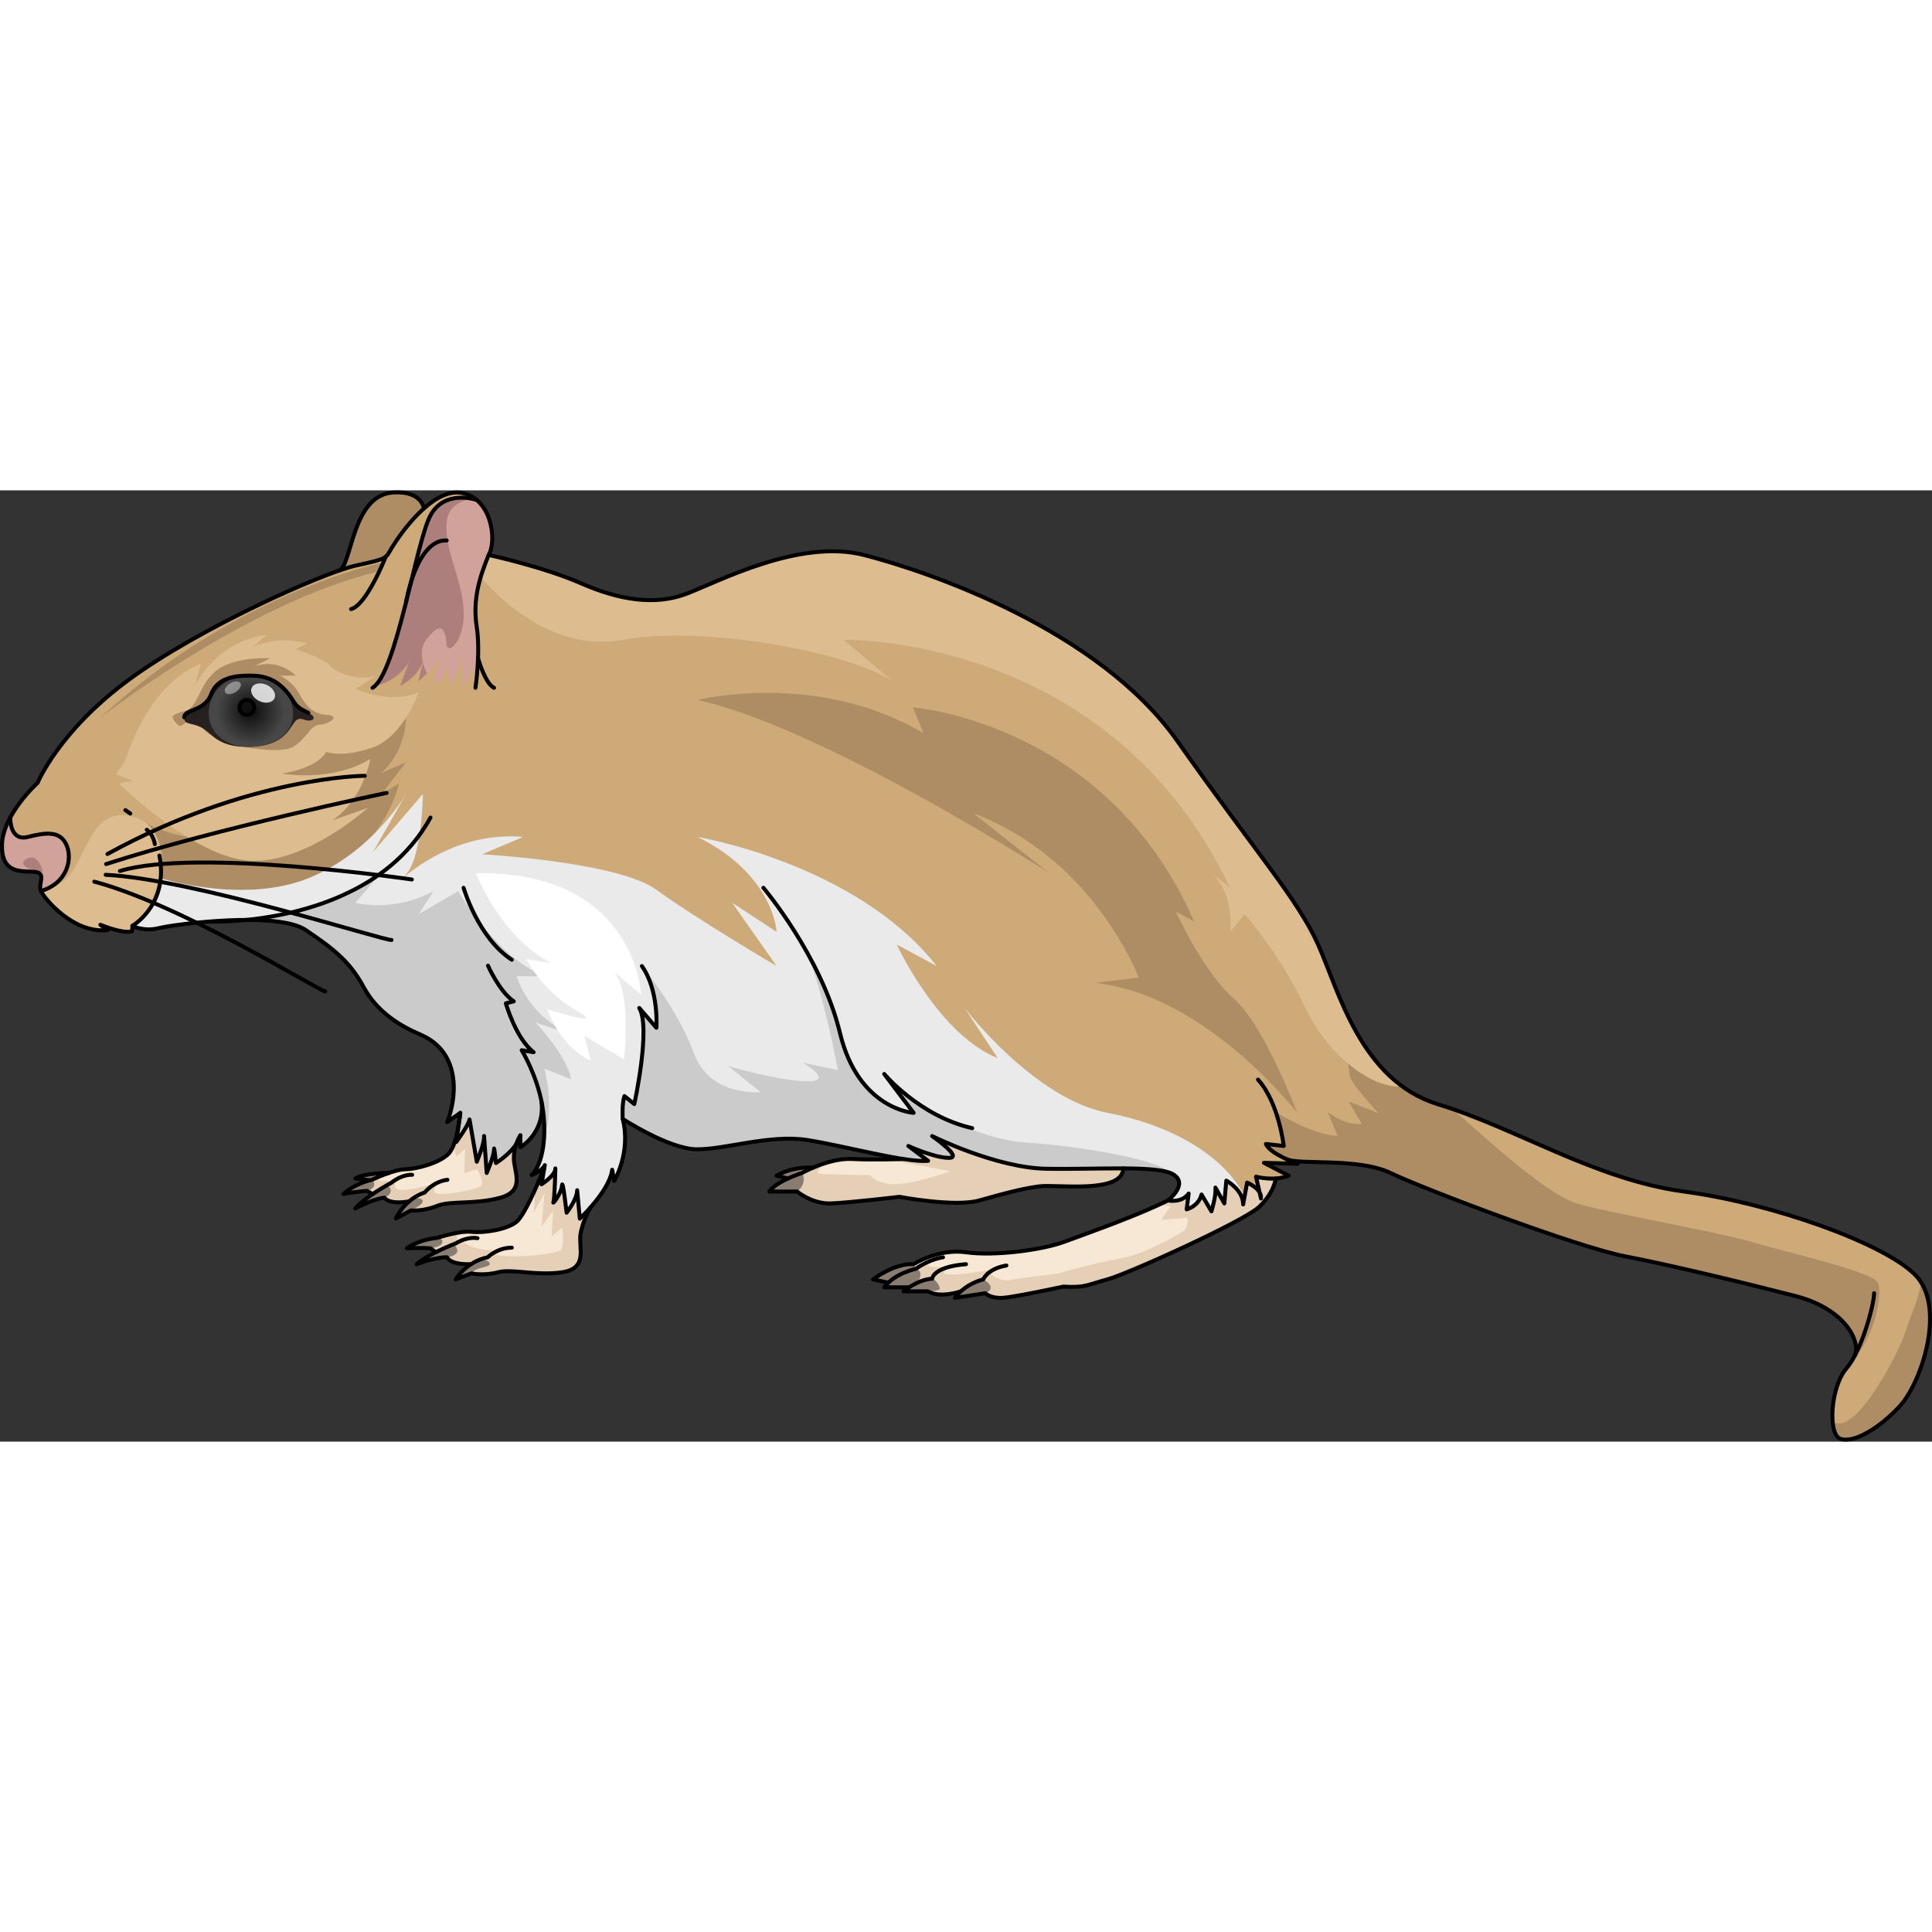 <?xml version="1.0" encoding="utf-8"?>
<!-- Created by: Science Figures, www.sciencefigures.org, Generator: Science Figures Editor -->
<!DOCTYPE svg PUBLIC "-//W3C//DTD SVG 1.1//EN" "http://www.w3.org/Graphics/SVG/1.1/DTD/svg11.dtd">
<svg version="1.1" id="Layer_1" xmlns="http://www.w3.org/2000/svg" xmlns:xlink="http://www.w3.org/1999/xlink" 
	 width="800px" height="800px" viewBox="0 0 487.615 240.096" enable-background="new 0 0 487.615 240.096"
	 xml:space="preserve">
<rect x="0" y="0" width="487.615" height="240.096" fill="#333333" stroke="none"/>
<g>
	<g>
		<g>
			<path fill="#D0A29A" d="M10.334,101.14c-0.83-1.84,1.5-4.5-1.5-4.84c-3-0.33-8.5,0.84-8.33-6.83c0.05-2.35,0.91-4.72,2.08-6.88
				c0,0-0.21,6.061,4.439,4.89c4.65-1.18,8.01-1.54,9.66,1.81S17.334,98.97,10.334,101.14z"/>
			<path fill="#AD7F7C" d="M10.834,96.3c-5.16-0.66-6.33-2.5-3.66-3.5S10.834,96.3,10.834,96.3z"/>
			<path fill="#AF8D64" d="M107.004,4.55c-3.86,3.41-6.96,8.04-8,9.75c-0.74,1.22-1.021,1.92-1.65,2.44
				c-0.91,0.76-2.58,1.149-7.52,2.229c-1.051,0.23-2.471,0.661-4.19,1.25c3.28-1.589,3.16-19,13.59-19.689
				C106.434,0.06,107.004,4.55,107.004,4.55z"/>
			<path fill="#897D71" d="M98.134,172.28c-2.23,0.76-4.2,1.699-4.2,1.699s-0.21,0.041-0.56,0.141l-3.71-0.449
				C92.153,172.229,98.134,172.28,98.134,172.28z"/>
			<path fill="#E5D0B7" d="M243.804,192.3c7.03,1,19.04-0.5,24.87-2.66c5.83-2.17,18.66-6.67,26.08-10.42c0,0,3.5,0.75,5.25-1.75
				l-0.5,4c0,0,3-0.75,3.75-3.75l2.5,4.25c0,0,1.25-4,1-6l2.25,4l0.5-5.75c0,0,4.25,2.25,4.25,6l1-5.5c0,0,2.26,0.9,3.149,2.48
				l0.351,1.52c0.06-0.559-0.09-1.068-0.351-1.52l-0.899-3.98c0,0,2.3,0.641,4.979,0.451c0,0-0.31,3.469-4.149,7.129
				c-3.83,3.67-33.33,17-38.33,18.34c-5,1.33-5.5,2.16-11.17,1.83c0,0-12.33,2.67-15.33,2.83c-3,0.17-4.33-1.16-4.33-1.16
				l-7.67,1.182c0,0,0.479-0.75,1.52-1.66l-0.01-0.01c0,0-5.17,1.85-8.34,0h-6.17c0,0,0.55-0.451,1.43-1.012h-6.26
				c0.3-0.42,0.64-0.799,1.01-1.16l-3.85-0.84c0,0,5.5-4.17,10.25-3.84C230.584,195.3,236.783,191.3,243.804,192.3z"/>
			<path fill="#E5D0B7" d="M264.004,171.22c6.38,0.131,13.5-0.129,19.5-0.1v0.011c-0.17,6.489-16.83,4.009-21,4.509
				s-9.17,1.83-15.33,3.58c-6.17,1.75-20.17-0.92-20.17-0.92s-12.67,1.5-17.33,1.67c-4.67,0.17-8.5-3-8.5-3h-7
				c0.91-1.318,2.91-2.469,4.71-3.299h0.01c1.851-0.861,3.49-1.371,3.49-1.371s1.13-0.639,2.87-1.379c0.01,0,0.01,0,0.01,0
				c2.52-1.07,6.3-2.33,9.74-2.16c5.83,0.279,12.97,0,12.97,0c2.57,0.391,4.76,0.59,6.28,0.459l-4.98-3.74
				c0.38,0.172,6.601,2.99,10.23,2.99c3.609,0-3.69-5.109-4.221-5.49C236.004,163.341,251.554,170.979,264.004,171.22z"/>
			<path fill="#E5D0B7" d="M118.874,195.3c-5.471,0.17-6.04-1.74-6.04-1.74c-2.91-0.068-7.38,1.631-7.65,1.73
				c1.21-1.07,3.05-2.129,4.811-3.01l-1.32-0.98c-2.93-0.199-6,0-6,0c3.33-2.33,7.66-2.639,7.66-2.639s5.67-1.861,8.67-1.521
				c3,0.33,8.83-0.5,11.33-2.5c2.42-1.939,6.79-13.029,7.06-13.719l-0.72,4.219c0,0,3.28-2.039,3.49-3.83
				c-0.021,1.141-0.19,7.561-0.49,8.33c-0.34,0.83,2-2.17,2.16-4.17c0.17-2,1.17,6.83,1.17,6.83s2.67-3.33,2.67-5.66l0.66,7.16
				c0,0,1.199-1.109,2.67-2.789c-0.11,0.209-2.021,3.561-2.5,6.789c-0.5,3.34,2,8.602-4.67,9.551c-6.66,0.949-12.49-0.949-16.16,0
				s-6.67,0.28-6.67,0.28l-3.99,1.5C115.124,198.95,116.403,196.911,118.874,195.3z"/>
			<path fill="#E5D0B7" d="M97.044,178.521c-2.891,0.311-7.11,2.561-7.37,2.699c1.06-1.219,2.75-2.51,4.37-3.609l-1.42-0.789
				c-2.931,0.17-5.95,0.77-5.95,0.77c2.34-2.141,5.439-3.131,6.7-3.471c0.35-0.1,0.56-0.141,0.56-0.141s1.97-0.939,4.2-1.699
				c1.45-0.49,3.01-0.91,4.2-0.93c3.01-0.061,8.689-1.641,10.91-3.949c1.25-1.291,2.02-4.391,2.46-6.852l-0.53,3.9
				c0,0,3.16-4.34,3.33-5.67l1.83,10.67c0,0,2-4.67,1.84-6.5l0.66,9.33c0,0,1.84-4.17,1.84-5.83c0-1.67,0.5,3.33,0.5,3.33
				s3.29-2.02,5.13-4.789c-0.32,0.92-0.59,2.109-0.62,3.459c-0.06,3.371,3.09,8.27-3.39,10.07c-6.49,1.811-12.521,0.68-16.03,2.09
				c-3.52,1.42-6.58,1.141-6.58,1.141l-3.76,2.01c0.08-0.201,1.08-2.38,3.33-4.291v-0.01
				C97.854,180.341,97.044,178.521,97.044,178.521z"/>
			<path fill="#CDAA78" d="M62.153,108.42c-3.17,0.01-6.43,0.17-9.46,0.42c-5.92,0.47-10.93,1.24-12.52,1.63
				c-4,1-6.75-0.569-6.75-0.569l-0.09,1.399c-2.41,0.65-7.63-1.5-7.98-1.649l1.82,1.319c-8.67,1-16-8-16.84-9.83
				c7-2.17,8-8.5,6.35-11.85s-5.01-2.99-9.66-1.81c-4.649,1.17-4.439-4.89-4.439-4.89c2.66-4.93,6.92-8.79,6.92-8.79s5.33-13,23-26
				c15.37-11.31,41.06-23.37,52.979-27.52c0.05-0.021,0.11-0.04,0.16-0.061c1.72-0.589,3.14-1.02,4.19-1.25
				c4.939-1.08,6.609-1.47,7.52-2.229c0.63-0.521,0.91-1.22,1.65-2.44c1.04-1.71,4.14-6.34,8-9.75c2.92-2.59,6.27-4.49,9.5-3.91
				c1.5,0.271,2.76,0.9,3.8,1.781c4.15,3.49,4.77,10.82,3.03,13.879c0,0,13.84,3,23.34,7.17s18.5,5.67,26.5,2.67s28.5-14,44.83-9.84
				c16.33,4.17,59.33,18.84,79.17,47c19.83,28.17,30.33,39.84,35.5,51.34c5.16,11.5,10.66,34.33,30.33,40.33s39.67,19,62,22
				s50.33,13,58.33,21s1.67,27.33-4,33.33c-5.66,6-12,9.34-15,8c-3-1.33-2.33-13,1.67-17.66c0.75-0.879,1.47-2,2.13-3.27
				c1.54-3.34-2.13-11.73-15.13-15.07c-13-3.33-30.86-7.66-42.931-10c-12.069-2.33-50.77-17-59.09-21
				c-8.05-3.869-22.51-2.049-26.069-3.398c1.439,0.658,2.59,1.068,2.59,1.068l-8.5-0.25l6.25,3.25
				c-1.07,0.432-2.2,0.631-3.271,0.701c-2.68,0.189-4.979-0.451-4.979-0.451l0.899,3.98c-0.89-1.58-3.149-2.48-3.149-2.48l-1,5.5
				c0-3.75-4.25-6-4.25-6l-0.5,5.75l-2.25-4c0.25,2-1,6-1,6l-2.5-4.25c-0.75,3-3.75,3.75-3.75,3.75l0.5-4
				c-1.75,2.5-5.25,1.75-5.25,1.75s5.25-4,1.5-6.5c-1.88-1.25-6.75-1.568-12.75-1.6c-6-0.029-13.12,0.23-19.5,0.1
				c-12.45-0.24-28-7.879-28.721-8.24c0.53,0.381,7.83,5.49,4.221,5.49c-3.63,0-9.851-2.818-10.23-2.99l4.98,3.74
				c-1.521,0.131-3.71-0.068-6.28-0.459c-7.14-1.1-17.24-3.689-24.22-4.791c-9.5-1.5-21.08,2.5-28.08,2.33
				c-7-0.16-18.5-7.66-18.5-7.66c2.16,8.5-2.17,15.66-2.17,15.66l-0.5-2.83c-0.4,3.201-3.271,7-5.49,9.531c0,0,0,0-0.01,0.01
				c-1.471,1.68-2.67,2.789-2.67,2.789l-0.66-7.16c0,2.33-2.67,5.66-2.67,5.66s-1-8.83-1.17-6.83c-0.16,2-2.5,5-2.16,4.17
				c0.3-0.77,0.47-7.189,0.49-8.33c-0.21,1.791-3.49,3.83-3.49,3.83l0.72-4.219c0.01-0.02,0.01-0.031,0.01-0.031l0.101-0.59
				c-0.67,1.5-3.33,2.5-3.33,2.5c2.83-2.66,4-10,2.66-17.66c-0.051-0.259-0.09-0.52-0.141-0.77h-0.01
				c0.85,7.891-5.35,11.43-5.35,11.43v-3.02c0,0-0.57,0.82-1.03,2.211c-1.84,2.77-5.13,4.789-5.13,4.789s-0.5-5-0.5-3.33
				c0,1.66-1.84,5.83-1.84,5.83l-0.66-9.33c0.16,1.83-1.84,6.5-1.84,6.5l-1.83-10.67c-0.17,1.33-3.33,5.67-3.33,5.67l0.53-3.9
				c0-0.01,0-0.02,0.01-0.029c0.28-1.619,0.42-2.971,0.45-3.32c0.01-0.061,0.01-0.09,0.01-0.09l-3.34,2.34
				c2.17-5.17,4.17-17.48-6.83-22.15c-4.431-1.879-10.67-5.33-14.17-11.83c-3.5-6.5-7.5-9.669-14.66-14.5
				C74.294,109.031,68.414,108.411,62.153,108.42z"/>
		</g>
		<g>
			<path fill="#AF8D64" d="M410.073,193.3c12.07,2.34,29.931,6.67,42.931,10c13,3.34,16.67,11.73,15.13,15.07
				c-0.292,0.561-0.597,1.088-0.909,1.582c0.002-0.002,0.004-0.004,0.006-0.006c6.007-6.025,7.993-17.227,6.743-19.967
				s-23.25-7.76-32.25-10.379c-9-2.621-35.25-7.131-43.75-9.623c-8.498-2.494-27.242-20.5-31.511-23.883
				c-1.154-0.396-2.308-0.773-3.459-1.125c-13.734-4.189-20.558-16.582-25.183-27.596c1.627,9.258,2.614,19.371,2.902,20.596
				c0.5,2.125,7.25,9.25,7.25,9.25l-7.625-3l3.375,5.713c-4.625,0.336-8.625-3.049-8.625-3.049l2.5,6.096
				c-7-0.49-15.615-6.096-15.615-6.096c0.946,2.441,1.717,8.553,1.717,8.553l-4.196-0.467c1.817,1.912,3.811,3.156,5.506,3.961
				c3.707,1.289,17.99-0.469,25.974,3.369C359.304,176.3,398.004,190.97,410.073,193.3z"/>
			<path fill="#AF8D64" d="M479.334,231.3c5.281-5.588,11.129-22.736,5.442-31.527c-0.256,3.867-2.02,6.928-3.553,11.697
				c-2.25,7-11.25,23.5-16.75,24c-0.812,0.074-1.451-0.086-1.938-0.424c0.186,2.158,0.78,3.803,1.799,4.254
				C467.334,240.64,473.674,237.3,479.334,231.3z"/>
		</g>
		<path fill="#AF8D64" d="M176.076,52.917c0,0,30-7.613,57,8.387l-2.667-6.518c0,0,49,3.625,71,54.071l-4.667-2.554
			c0,0,7,15.333,14.667,22c7.667,6.666,16,28.811,16,28.811s-23-29.811-51-32.811l11-1.334c0,0-11.334-30.143-41.667-41.405
			l19,14.982C264.742,96.547,207.743,59.864,176.076,52.917z"/>
		<path fill="#AF8D64" d="M39.867,101.14c0,0,4.062-10.518-2.833-17.011c0,0,15.421,8.159,25.264,0l4.109-14.825l14.264-6
			l21.814-6.033c0,0,0.16,8.414-6.24,14.033l6.24-2.667l-6.162,8l4.396-2.667C100.72,73.97,93.261,110.977,39.867,101.14z"/>
		<path fill="#D0A29A" d="M123.334,16.3c1.688-2.97,1.144-9.955-2.687-13.554c-0.906-0.433-2.096-0.783-3.674-0.902
			c-5.402-0.406-8.505,3.694-9.814,8.302c-1.31,4.607-4.329,17.182-5.761,22.27c-1.432,5.089-3.87,14.36-6.772,16.957
			c0,0,5.348-0.778,8.598-6.028l-2.25,6.028c0,0,5.049-2.403,5.962-7.028l-1.337,5.885l6.125-5.885c0,0-3,4.394-1.875,5.885
			c1.125,1.49,2.887-3.76,2.887-3.76l1.113,4.903c0,0,2.414-5.133,2.757-8.309l0.046,8.771l2.572-5.058l0.926,3.932
			c0,0,1.361-10.447,0.155-14.405c-1.206-3.958,0.558-9.852,1.363-12.834c0.356-1.317,1.067-3.276,1.804-5.14
			C123.385,16.311,123.334,16.3,123.334,16.3z"/>
		<g>
			<path fill="#AD7F7C" d="M118.841,2.131c-0.556-0.131-1.168-0.234-1.867-0.287c-5.402-0.406-8.505,3.694-9.814,8.302
				c-1.31,4.607-4.329,17.182-5.761,22.27c-1.432,5.089-3.87,14.36-6.772,16.957c0,0,5.348-0.778,8.598-6.028l-2.25,6.028
				c0,0,4.394-2.094,5.724-6.132c-0.456-2.008-0.329-3.988,0.913-5.604c4.387-5.708,4.863-1.333,5.125,1.333
				c0.262,2.667,4.738-1,4.269-9s-4.863-14.666-4.269-22C113.037,4.247,115.999,2.727,118.841,2.131z"/>
			<path fill="#AD7F7C" d="M107.729,46.183c-0.432-0.937-0.789-1.905-1.014-2.869l-1.117,4.916L107.729,46.183z"/>
		</g>
		<path fill="#DDBC90" d="M32.009,67.137c0,0,5.334-18.167,18.667-23.333l-1.5,5.5c0,0,5.334-11.334,18.167-12.834l-3.667,3.167
			c0,0,5.499-3.166,13.833-1c0,0-3.033,1.5-2.85,1.5s7.018,2.167,8.684,4.167s8.961,4.5,12.48,1.833l-6.046,4
			c0,0,8.565,4,15.898,0.833c0,0-3.919,11.333-11.793,14c-7.874,2.667-11.54,1-11.54,1s-1.667,4-11.167,5.5
			c0,0,12.392,2.334,22.279-3.666c0,0-1.778,10.333-9.612,15.5l9-3.167c0,0-15.668,14.167-29.834,13.333
			c-14.166-0.833-33-19.5-33-19.5l3.5-0.666l-4.333-1.667C29.176,71.637,31.303,69.186,32.009,67.137z"/>
		<path fill="#DDBC90" d="M34.237,82.59c-10.936-3.589-12.16,9.368-16.859,14.772c-2.171,2.497-4.805,3.485-7.016,3.834
			c0.949,1.941,8.221,10.764,16.812,9.773l-1.82-1.319c0.351,0.149,5.57,2.3,7.98,1.649l0.09-1.399c0,0,0.292,0.164,0.817,0.353
			C41.886,100.595,43.407,85.6,34.237,82.59z"/>
		<path fill="#EAEAEA" d="M279.563,157.114c-18.578-3.523-36.107-26.477-36.107-26.477l8.352,12.666
			c-15-6-25.488-28.667-25.488-28.667l10.104,5.428c-20.384-25.905-60.348-32.586-60.348-32.586
			c19.269,9.509,19.929,23.943,19.929,23.943l-11.197-7.312l11.197,15.954c0,0-20.53-12.095-30.296-19.232
			s-44.041-8.967-44.041-8.967l10.343-4.387c-20.131-1.824-33.203,13.825-29.337,9.218s4.06-20.06,4.06-20.06L94.142,91.304
			l8.344-14.667c0,0-8.344,14.667-24.673,21.264s-37.255,0-37.255,0c0.165,2.943-2.5,7.312-7.134,12
			c1.11,0.164,5.13,0.975,6.75,0.569c1.59-0.39,6.6-1.16,12.52-1.63c3.03-0.25,6.29-0.41,9.46-0.42
			c6.261-0.01,12.141,0.61,15.021,2.55c7.16,4.83,11.16,8,14.66,14.5c3.5,6.5,9.739,9.951,14.17,11.83c11,4.67,9,16.98,6.83,22.15
			l3.34-2.34c0,0,0,0.029-0.01,0.09c-0.03,0.35-0.17,1.701-0.45,3.32c-0.01,0.01-0.01,0.02-0.01,0.029l-0.53,3.9
			c0,0,3.16-4.34,3.33-5.67l1.83,10.67c0,0,2-4.67,1.84-6.5l0.66,9.33c0,0,1.84-4.17,1.84-5.83c0-1.67,0.5,3.33,0.5,3.33
			s3.29-2.02,5.13-4.789c0.46-1.391,1.03-2.211,1.03-2.211v3.02c0,0,6.199-3.539,5.35-11.43h0.01c0.051,0.25,0.09,0.511,0.141,0.77
			c1.34,7.66,0.17,15-2.66,17.66c0,0,2.66-1,3.33-2.5l-0.101,0.59c0,0,0,0.012-0.01,0.031l-0.72,4.219c0,0,3.28-2.039,3.49-3.83
			c-0.021,1.141-0.19,7.561-0.49,8.33c-0.34,0.83,2-2.17,2.16-4.17c0.17-2,1.17,6.83,1.17,6.83s2.67-3.33,2.67-5.66l0.66,7.16
			c0,0,1.199-1.109,2.67-2.789c0.01-0.01,0.01-0.01,0.01-0.01c2.22-2.531,5.09-6.33,5.49-9.531l0.5,2.83c0,0,4.33-7.16,2.17-15.66
			c0,0,11.5,7.5,18.5,7.66c7,0.17,18.58-3.83,28.08-2.33c6.979,1.102,17.08,3.691,24.22,4.791c2.57,0.391,4.76,0.59,6.28,0.459
			l-4.98-3.74c0.38,0.172,6.601,2.99,10.23,2.99c3.609,0-3.69-5.109-4.221-5.49c0.721,0.361,16.271,8,28.721,8.24
			c6.38,0.131,13.5-0.129,19.5-0.1c6,0.031,10.87,0.35,12.75,1.6c3.75,2.5-1.5,6.5-1.5,6.5s3.5,0.75,5.25-1.75l-0.5,4
			c0,0,3-0.75,3.75-3.75l2.5,4.25c0,0,1.25-4,1-6l2.25,4l0.5-5.75c0,0,4.25,2.25,4.25,6l0.384-2.109
			C308.175,166.851,294.093,159.87,279.563,157.114z"/>
		<path fill="#CBCBCB" d="M130.397,122.638h7.005c-12.405-5-21.776-21.498-21.776-21.498l-9.949,5.83l3.757-5.83
			c-10.041,5.503-19.766,2.971-19.766,2.971l6.391-7.414c-10.877,11.265-38.584,11.607-38.584,11.607l-0.177,0.24
			c1.613-0.074,3.246-0.119,4.855-0.124c6.261-0.01,12.141,0.61,15.021,2.55c7.16,4.83,11.16,8,14.66,14.5
			c3.5,6.5,9.739,9.951,14.17,11.83c11,4.67,9,16.98,6.83,22.15l3.34-2.34c0,0,0,0.029-0.01,0.09c-0.03,0.35-0.17,1.701-0.45,3.32
			c-0.01,0.01-0.01,0.02-0.01,0.029l-0.53,3.9c0,0,3.16-4.34,3.33-5.67l1.83,10.67c0,0,2-4.67,1.84-6.5l0.66,9.33
			c0,0,1.84-4.17,1.84-5.83c0-1.67,0.5,3.33,0.5,3.33s3.29-2.02,5.13-4.789c0.46-1.391,1.03-2.211,1.03-2.211v3.02
			c0,0,6.199-3.539,5.35-11.43h0.01c0.051,0.25,0.09,0.511,0.141,0.77c0.502,2.869,0.651,5.693,0.493,8.244
			c2.837-7.65,0.075-17.414,0.075-17.414l6.739,2.668c-1-6-9-14.334-9-14.334l9,3C133.142,132.638,130.397,122.638,130.397,122.638z
			"/>
		<g>
			<path fill="#CBCBCB" d="M203.661,116.776c-0.799-1.881-1.617-3.406-2.434-4.36C201.228,112.416,202.235,114.104,203.661,116.776z
				"/>
			<path fill="#CBCBCB" d="M203.754,163.97c6.979,1.102,17.08,3.691,24.22,4.791c2.57,0.391,4.76,0.59,6.28,0.459l-4.98-3.74
				c0.38,0.172,6.601,2.99,10.23,2.99c3.609,0-3.69-5.109-4.221-5.49c0.721,0.361,16.271,8,28.721,8.24
				c6.38,0.131,13.5-0.129,19.5-0.1c5.093,0.025,9.364,0.262,11.69,1.098c-2.096-2.986-20.774-6.582-35.888-7.58
				c-17.667-1.168-33.97-15.062-33.97-15.062l5.251,7.539c-4.442,0.24-15.781-7.311-18.204-18.695
				c-1.6-7.52-5.951-16.446-8.723-21.643c4.177,9.838,7.812,29.528,7.812,29.528l-8.834-1.834c0,0,8.167,4.668,1.167,4.668
				s-20-3.834-20-3.834l8.167,6.584c0,0-12.834,1.25-16.888-9.918c-4.054-11.166-13.081-21.905-13.081-21.905
				c4.333,6.094,3.667,15.573,3.667,15.573l-4.334-5c3,5-1.25,24.258-1.25,24.258l-2.48-2.012c-0.702,2.053-0.438,5.754-0.438,5.754
				l0.004,0.004v-0.002c0,0,11.5,7.5,18.5,7.66C182.674,166.47,194.254,162.47,203.754,163.97z"/>
		</g>
		<path fill="#AF8D64" d="M44.857,59.154c-1.824-1.902-2.019-2.471,1.638-3.402s3.334-6.054,7.753-9.979
			c4.419-3.926,13.993-3.427,13.993-3.427l-6.812,3.427c0,0,6.629-4.969,13.257,0.984l-4.051-0.001c0,0,3.13,1.358,4.787,4.392
			c1.657,3.035,3.313,5.22,6.996,5.508s0.74,2.314-1.747,2.498c-2.487,0.184-3.143,3.454-6.682,5.594
			c-3.539,2.139-19.34-0.138-22.927-4.767C47.476,55.353,46.367,60.729,44.857,59.154z"/>
		<g>
			<path fill="#272021" d="M73.965,53.078c0.996,1.624,1.772,2.053,3.848,3.074c2.075,1.017,1.465,1.951,0.121,1.96
				c-1.347,0.012-2.388-1.322-3.717,0.547c-1.333,1.873-3.053,5.919-11.172,6.088c-8.117,0.164-9.28-3.237-11.982-4.766
				c-2.698-1.53-4.654-0.595-4.564-2.709c0.082-2.113,5.154-1.431,6.77-5.785c1.625-4.356,6.275-4.702,9.637-4.729
				C66.78,46.726,70.612,47.624,73.965,53.078z"/>
			<g>
				
					<radialGradient id="SVGID_1_" cx="-99.615" cy="-83.862" r="9.857" gradientTransform="matrix(0.998 -0.065 0.065 0.998 168.144 132.964)" gradientUnits="userSpaceOnUse">
					<stop  offset="0.068" style="stop-color:#101010"/>
					<stop  offset="0.869" style="stop-color:#474747"/>
				</radialGradient>
				<path fill="url(#SVGID_1_)" d="M52.689,56.246c0.041,5.082,4.215,8.547,10.355,8.5c6.139-0.049,10.986-3.379,10.944-8.464
					c-0.039-5.079-4.946-9.575-11.085-9.526C56.763,46.806,52.648,51.165,52.689,56.246z"/>
			</g>
			<path fill="#101010" stroke="#000000" stroke-linecap="round" stroke-linejoin="round" stroke-miterlimit="10" d="M60.431,54.801
				c0.009,1.034,0.846,1.863,1.879,1.854c1.038-0.009,1.861-0.85,1.855-1.885c-0.009-1.031-0.849-1.862-1.888-1.854
				C61.246,52.926,60.422,53.769,60.431,54.801z"/>
			<path opacity="0.8" fill="#FFFFFF" d="M63.542,49.806c-0.528,1.122,0.327,2.633,1.912,3.377c1.582,0.74,3.292,0.433,3.819-0.689
				c0.525-1.123-0.333-2.637-1.913-3.378C65.777,48.372,64.063,48.68,63.542,49.806z"/>
			<path opacity="0.4" fill="#FFFFFF" d="M56.834,50.989c0.368,0.619,1.534,0.598,2.601-0.042c1.062-0.639,1.63-1.654,1.265-2.271
				c-0.369-0.615-1.536-0.592-2.603,0.045C57.029,49.36,56.467,50.376,56.834,50.989z"/>
			<path fill="none" stroke="#000000" stroke-linecap="round" stroke-linejoin="round" stroke-miterlimit="10" d="M46.498,57.271
				c0.082-2.113,5.154-1.431,6.77-5.785c1.625-4.356,6.275-4.702,9.637-4.729c3.876-0.03,7.708,0.867,11.061,6.322
				c0.996,1.624,1.772,2.053,3.848,3.074"/>
		</g>
		<path fill="#AF8D64" d="M25.46,57.271c0,0,37.214-29.063,70.28-36.849l1.003-2.218C96.743,18.205,59.613,25.571,25.46,57.271z"/>
		<path fill="#DDBC90" d="M353.993,150.474c-12.546-9.082-17.053-26.326-21.319-35.833c-5.17-11.5-15.67-23.17-35.5-51.34
			c-19.84-28.16-62.84-42.83-79.17-47c-16.33-4.16-36.83,6.84-44.83,9.84s-17,1.5-26.5-2.67c-9.058-3.976-22.05-6.886-23.242-7.148
			l-1.958,5.648c0,0,15.295,19.535,35.647,15.768s57.224,3.027,68.216,10.493l-12.363-10.493c0,0,67-1.6,97.5,62.566l-4.663-3.607
			c0,0,5.663,4.177,4.663,14.725l3.664-4.452c0,0,8.836,9.834,15.336,23.667C334.89,142.164,345.856,151.019,353.993,150.474z"/>
		<path fill="#FFFFFF" d="M120.141,96.637c0,0,6,16,19,22.667l-6.333-1c0,0,3.944,7.585,11.545,12.335
			c0.365,0.229,0.739,0.451,1.122,0.664c8.333,4.666-7.334-0.334-7.334-0.334s3,9.334,11,13l-1.666-6.332l10,6
			c0,0,1.999-16-2.334-22l6.667,5.667C161.808,127.304,160.474,95.971,120.141,96.637z"/>
		<path fill="#F7E7D5" d="M121.377,175.542c1.024-0.932-0.931-4.189-0.931-4.189l-3.258,1.023l0.187-6.143l-2.234,1.955
			l-0.746-2.736c-0.329,0.803-0.708,1.492-1.15,1.949c-2.221,2.309-7.9,3.889-10.91,3.949c-1.19,0.02-2.75,0.439-4.2,0.93
			c-0.64,0.219-1.25,0.449-1.806,0.67c-0.781,0.656-1.175,1.215-0.363,1.289c2.048,0.186,4.188,0,4.188,0s-1.583,2.047,0.931,2.326
			s9.774-1.955,9.774-1.955s-2.979,2.979,0.187,2.979S120.353,176.472,121.377,175.542z"/>
		<path fill="#F7E7D5" d="M141.945,186.083l-2.738,2.189l0.411-6.502l-2.943,4.039l0.753-8.42l-2.67,4.791l0.232-5.572
			c-1.488,3.297-3.354,6.988-4.656,8.031c-2.5,2-8.33,2.83-11.33,2.5c-0.887-0.1-2.007-0.006-3.144,0.174
			c-0.676,0.961-1.017,1.986,0.622,1.986c0,0,2.808,3.012,9.446,2.396c0,0-3.764,1.299,2.19,1.574
			c5.954,0.273,12.457-0.822,13.415-1.506C142.492,191.079,141.945,186.083,141.945,186.083z"/>
		<path fill="#F7E7D5" d="M223.667,168.866c-2.513,0.033-5.751,0.033-8.663-0.105c-2.235-0.111-4.607,0.385-6.69,1.037
			c-1.059,0.866-2.786,2.465-1.346,2.664c1.985,0.273,12.595,0.342,12.595,0.342s1.506,2.26,6.16,2.328s14.236-3.285,14.236-3.285
			L223.667,168.866z"/>
		<path fill="#F7E7D5" d="M299.028,186.767c0.548-0.479,1.231-3.49,0.205-3.217s-6.16,0.548-6.16,0.548l2.396-3.423l-3.003-0.355
			c-7.543,3.495-18.521,7.359-23.792,9.32c-5.83,2.16-17.84,3.66-24.87,2.66c-6.36-0.906-12.03,2.283-13.043,2.893
			c1.194,0.23,4.27-0.623,4.27-0.623c-3.423,2.053,4.791,1.438,4.791,1.438c-6.845,3.902,10.952,0.617,10.952,0.617
			c-2.396,1.369,2.396,3.217,4.312,2.668c1.916-0.547,11.637-1.369,12.8-1.848s10.268-2.807,15.675-3.764
			C288.967,192.722,298.48,187.245,299.028,186.767z"/>
		<g>
			<g>
				<g>
					<path fill="#897D71" d="M92.622,176.815c3.131-0.99,1.311-2.834,1.311-2.834h-0.004c-0.014,0.002-0.217,0.043-0.555,0.139
						c-1.261,0.34-4.36,1.33-6.7,3.471c0,0,3.007-0.598,5.932-0.77C92.611,176.819,92.616,176.817,92.622,176.815z"/>
					<path fill="#897D71" d="M104.025,178.856c-0.192,0.131-0.771,0.613-0.771,0.613c-2.25,1.911-3.25,4.09-3.33,4.291l3.76-2.01
						h0.002v-0.002c0,0,2.87-1.299,2.996-2.242C106.808,178.562,104.704,178.396,104.025,178.856z"/>
					<path fill="#897D71" d="M97.044,178.521C97.045,178.521,97.045,178.521,97.044,178.521c3.023-1.365,0.729-3.209,0.729-3.209
						l-3.313,2.031l-0.415,0.268c-1.62,1.1-3.311,2.391-4.37,3.609C89.934,181.081,94.153,178.831,97.044,178.521L97.044,178.521z"
						/>
				</g>
				<g>
					<path fill="#897D71" d="M120.893,194.239c-0.446,0.164-1.723,0.842-2.019,1.061c-2.471,1.611-3.75,3.65-3.86,3.831l3.988-1.499
						c0.001-0.002,0.002-0.004,0.003-0.006c0.844-1.531,4.469-1.469,4.594-2.312C123.724,194.47,121.843,193.89,120.893,194.239z"/>
					<path fill="#897D71" d="M112.836,193.565C112.837,193.565,112.837,193.565,112.836,193.565c4.567-0.732,1.7-3.314,1.7-3.314
						l-5.863,2.719h-0.001c-1.317,0.721-2.58,1.518-3.488,2.32c0.271-0.1,4.74-1.799,7.65-1.73
						C112.834,193.56,112.835,193.565,112.836,193.565z"/>
					<path fill="#897D71" d="M108.674,191.3l0.003,0.004c4.838-0.838,2.351-2.746,2.244-2.826c-0.367,0.111-0.587,0.184-0.587,0.184
						s-4.33,0.309-7.66,2.639C102.674,191.3,105.744,191.101,108.674,191.3z"/>
				</g>
			</g>
			<g>
				<path fill="#897D71" d="M234.174,202.151h0.003c0.051,0,2.68-0.054,2.98-0.535c0.304-0.486-1.176-2.717-1.896-2.646
					s-3.716,1.01-3.716,1.01s1.962-2.701-0.374-3.51c0,0-0.097-0.637-0.777-1.172c-4.706-0.209-10.061,3.842-10.061,3.842l3.85,0.84
					c-0.37,0.361-0.71,0.74-1.01,1.16h6.26c-0.88,0.561-1.43,1.012-1.43,1.012H234.174z"/>
				<path fill="#897D71" d="M248.93,202.847l-0.258-0.209c0,0,1.426-0.461,1.364-1.5c-0.062-1.041-1.864-2-1.864-2
					s-3.938,1.174-5.768,3.051c0.064-0.021,0,0,0,0s-0.237,0.297-0.392,0.451c-0.135,0.182-0.297,0.342-0.47,0.496
					c-0.362,0.412-0.539,0.686-0.539,0.686l7.67-1.182C248.674,202.64,248.758,202.724,248.93,202.847z"/>
			</g>
			<path fill="#897D71" d="M205.265,170.923c0,0-4.927-0.453-9.26,2.047l2.885,0.701h-0.006c-1.8,0.83-3.8,1.98-4.71,3.299h6.998
				c0,0,2.495-1.604,1.408-4.615L205.265,170.923z"/>
		</g>
		<g>
			<path fill="none" stroke="#000000" stroke-linecap="round" stroke-linejoin="round" stroke-miterlimit="10" d="M473.004,202.638
				c0,2.666-3,14.332-7,19c-4,4.666-4.667,16.332-1.667,17.666s9.334-2,15-8s12-25.334,4-33.334s-36-18-58.333-21s-42.333-16-62-22
				s-25.167-28.832-30.333-40.333c-5.166-11.5-15.667-23.167-35.5-51.333c-19.833-28.167-62.834-42.834-79.167-47
				c-16.333-4.167-36.833,6.833-44.833,9.833s-17,1.5-26.5-2.667c-9.5-4.167-23.334-7.166-23.334-7.166
				c2.167-3.834,0.667-14.334-6.833-15.667c-7.5-1.333-15.667,10.667-17.5,13.667s-0.834,2.833-9.167,4.666
				c-8.333,1.833-39.667,15.834-57.333,28.834s-23,26-23,26s-8.833,8-9,15.666c-0.167,7.667,5.333,6.501,8.333,6.834
				s0.666,2.999,1.5,4.833c0.834,1.833,8.168,10.833,16.834,9.833l-1.834-1.333c0,0,5.5,2.334,8,1.667l0.091-1.406
				c0,0,2.743,1.572,6.743,0.572s29.834-4.333,37,0.5c7.166,4.834,11.166,8,14.666,14.5c3.5,6.5,9.738,9.955,14.167,11.834
				c11,4.666,9.001,16.977,6.834,22.145l3.333-2.334l-1,7.334c0,0,3.166-4.334,3.333-5.668l1.834,10.668c0,0,2-4.668,1.833-6.5
				l0.667,9.332c0,0,1.833-4.166,1.833-5.832c0-1.668,0.5,3.332,0.5,3.332s5.167-3.166,6.167-7l-0.001,3.023
				c0,0,6.201-3.541,5.351-11.438"/>
			<path fill="none" stroke="#000000" stroke-linecap="round" stroke-linejoin="round" stroke-miterlimit="10" d="M117.004,100.304
				c0,0,3.666,12.666,12.166,18.166"/>
			<path fill="none" stroke="#000000" stroke-linecap="round" stroke-linejoin="round" stroke-miterlimit="10" d="M123.17,119.97
				c0,0,2.833,6.5,6.5,9l-2,0.5c0,0,2.5,8.834,7,12.334l-3-0.5c0,0,3.834,6.168,5.167,13.834s0.166,15-2.667,17.666
				c0,0,2.668-1,3.334-2.5l-0.834,4.834c0,0,3.5-2.166,3.5-4c0,0-0.167,7.666-0.5,8.5c-0.333,0.832,2-2.168,2.167-4.168
				s1.167,6.834,1.167,6.834s2.666-3.332,2.666-5.666l0.667,7.166c0,0,7.501-7,8.167-12.334l0.5,2.834c0,0,4.332-7.166,2.166-15.666
				c0,0,11.5,7.5,18.5,7.666s18.584-3.834,28.084-2.334s24.75,5.75,30.5,5.25l-5-3.75c0,0,6.5,3,10.25,3s-4.25-5.5-4.25-5.5
				s16,8,28.75,8.25s28.5-1,32.25,1.5s-1.5,6.5-1.5,6.5s3.5,0.75,5.25-1.75l-0.5,4c0,0,3-0.75,3.75-3.75l2.5,4.25c0,0,1.25-4,1-6
				l2.25,4l0.5-5.75c0,0,4.25,2.25,4.25,6l1-5.5c0,0,3.75,1.5,3.5,4l-1.25-5.5c0,0,4.5,1.25,8.25-0.25l-6.25-3.25l8.5,0.25
				c0,0-7-2.5-8-5l4.5,0.5c0,0-1.25-11-6.5-16.75"/>
			<path fill="none" stroke="#000000" stroke-linecap="round" stroke-linejoin="round" stroke-miterlimit="10" d="M468.139,218.372
				c1.531-3.338-2.135-11.734-15.135-15.068s-30.857-7.666-42.929-10s-50.775-17-59.09-21s-23.448-1.936-26.383-3.547"/>
			<path fill="none" stroke="#000000" stroke-linecap="round" stroke-linejoin="round" stroke-miterlimit="10" d="M321.983,173.671
				c0,0-0.312,3.467-4.146,7.133s-33.333,17-38.333,18.334c-5,1.332-5.501,2.166-11.167,1.832c0,0-12.333,2.668-15.333,2.834
				s-4.333-1.166-4.333-1.166l-7.667,1.18c0,0,2.167-3.348,7.167-4.68c0,0,1-2.668,5.833-3.5"/>
			<path fill="none" stroke="#000000" stroke-linecap="round" stroke-linejoin="round" stroke-miterlimit="10" d="M242.519,202.151
				c0,0-5.18,1.85-8.347,0h-6.167c0,0,3.681-3.014,7.257-3.182c0,0,0.184-2.998,8.547-3.666"/>
			<path fill="none" stroke="#000000" stroke-linecap="round" stroke-linejoin="round" stroke-miterlimit="10" d="M238.005,193.565
				c0,0-3.333,0.404-6.833,2.904c0,0-5.5,1.168-8,4.668h6.27"/>
			<path fill="none" stroke="#000000" stroke-linecap="round" stroke-linejoin="round" stroke-miterlimit="10" d="M224.186,199.979
				l-3.848-0.84c0,0,5.5-4.168,10.25-3.836c0,0,6.191-4,13.221-3s19.03-0.5,24.863-2.666c5.833-2.168,18.664-6.668,26.082-10.418"/>
			<path fill="none" stroke="#000000" stroke-linecap="round" stroke-linejoin="round" stroke-miterlimit="10" d="M227.979,168.757
				c0,0-7.141,0.287-12.974,0s-12.625,3.547-12.625,3.547s-6.374,2-8.208,4.666h7c0,0,3.834,3.168,8.5,3
				c4.666-0.166,17.333-1.666,17.333-1.666s14.001,2.666,20.167,0.916s11.166-3.082,15.333-3.582s20.831,1.979,20.999-4.512"/>
			<path fill="none" stroke="#000000" stroke-linecap="round" stroke-linejoin="round" stroke-miterlimit="10" d="M205.265,170.923
				c0,0-4.927-0.453-9.26,2.047l2.887,0.701"/>
			<path fill="none" stroke="#000000" stroke-linecap="round" stroke-linejoin="round" stroke-miterlimit="10" d="M149.018,181.001
				c0,0-2.013,3.469-2.513,6.803s1.999,8.596-4.667,9.547c-6.666,0.953-12.499-0.951-16.166,0c-3.667,0.953-6.667,0.275-6.667,0.275
				l-4,1.514c0,0,2.664-4.48,8.082-5.574c0,0,2.415-2.428,6.083-2.428"/>
			<path fill="none" stroke="#000000" stroke-linecap="round" stroke-linejoin="round" stroke-miterlimit="10" d="M120.505,188.745
				c0,0-2.333-0.576-5.5,1.324c0,0-6.833,2.568-9.833,5.234c0,0,4.666-1.811,7.666-1.738c0,0,0.57,1.904,6.035,1.738"/>
			<path fill="none" stroke="#000000" stroke-linecap="round" stroke-linejoin="round" stroke-miterlimit="10" d="M137.402,170.89
				c0,0-4.564,11.748-7.064,13.748s-8.333,2.834-11.333,2.5s-8.667,1.526-8.667,1.526s-4.332,0.306-7.666,2.64c0,0,3.072-0.205,6,0
				l1.321,0.977"/>
			<path fill="none" stroke="#000000" stroke-linecap="round" stroke-linejoin="round" stroke-miterlimit="10" d="M131.338,162.78
				c0,0-1.588,2.305-1.652,5.674c-0.065,3.371,3.093,8.264-3.394,10.07c-6.487,1.807-12.518,0.672-16.03,2.09
				c-3.514,1.42-6.576,1.135-6.576,1.135l-3.771,2.018c0,0,2.062-4.785,7.294-6.572c0,0,2.08-2.719,5.718-3.193"/>
			<path fill="none" stroke="#000000" stroke-linecap="round" stroke-linejoin="round" stroke-miterlimit="10" d="M104.025,172.749
				c0,0-2.389-0.27-5.283,2.025c0,0-6.443,3.428-9.074,6.461c0,0,4.394-2.4,7.378-2.715c0,0,0.812,1.814,6.209,0.943"/>
			<path fill="none" stroke="#000000" stroke-linecap="round" stroke-linejoin="round" stroke-miterlimit="10" d="M116.171,157.114
				c0,0-0.706,7.984-2.927,10.291c-2.221,2.305-7.896,3.887-10.914,3.943s-8.397,2.633-8.397,2.633s-4.256,0.866-7.261,3.609
				c0,0,3.021-0.6,5.95-0.775l1.437,0.797"/>
			<path fill="none" stroke="#000000" stroke-linecap="round" stroke-linejoin="round" stroke-miterlimit="10" d="M98.13,172.28
				c0,0-5.98-0.049-8.462,1.391l3.704,0.449"/>
			<path fill="none" stroke="#000000" stroke-linecap="round" stroke-linejoin="round" stroke-miterlimit="10" d="M85.485,20.28
				c3.445-1.086,3.152-19.054,13.75-19.745c7.196-0.47,7.771,4.017,7.771,4.017"/>
			<path fill="none" stroke="#000000" stroke-linecap="round" stroke-linejoin="round" stroke-miterlimit="10" d="M40.236,92.169
				c2.423,12.416-6.809,17.729-6.809,17.729"/>
			<path fill="none" stroke="#000000" stroke-linecap="round" stroke-linejoin="round" stroke-miterlimit="10" d="M39.081,89.292
				c0,0-0.372-2.479-2.046-3.625"/>
			
				<line fill="none" stroke="#000000" stroke-linecap="round" stroke-linejoin="round" stroke-miterlimit="10" x1="32.882" y1="81.565" x2="31.642" y2="80.707"/>
			<path fill="none" stroke="#000000" stroke-linecap="round" stroke-linejoin="round" stroke-miterlimit="10" d="M2.587,82.587
				c0,0-0.215,6.067,4.435,4.892c4.649-1.175,8.013-1.534,9.664,1.812c1.651,3.346,0.651,9.679-6.349,11.846"/>
			<path fill="none" stroke="#000000" stroke-linecap="round" stroke-linejoin="round" stroke-miterlimit="10" d="M52.689,108.837
				c0,0,40.61,1.701,55.963-26.25"/>
			<path fill="none" stroke="#000000" stroke-linecap="round" stroke-linejoin="round" stroke-miterlimit="10" d="M97.355,16.739
				c0,0-4.807,12.231-8.745,13.231"/>
			<path fill="none" stroke="#000000" stroke-linecap="round" stroke-linejoin="round" stroke-miterlimit="10" d="M120.305,2.421
				c0,0-8.005-2.783-11.652,3.883c-3.647,6.666-8.63,40.062-14.639,43.531"/>
			<path fill="none" stroke="#000000" stroke-linecap="round" stroke-linejoin="round" stroke-miterlimit="10" d="M102.485,28.213
				c0,0,2.647-15.909,10.25-15.575"/>
			<path fill="none" stroke="#000000" stroke-linecap="round" stroke-linejoin="round" stroke-miterlimit="10" d="M123.337,16.304
				c-2.332,5.666-4.065,11.333-3.032,18C121.338,40.97,120,49.835,120,49.835"/>
			<path fill="none" stroke="#000000" stroke-linecap="round" stroke-linejoin="round" stroke-miterlimit="10" d="M120.654,42.346
				c0,0,1.72,6.354,4.035,7.49"/>
			<path fill="none" stroke="#000000" stroke-linecap="round" stroke-linejoin="round" stroke-miterlimit="10" d="M192.671,100.304
				c0,0,14.668,17.333,19.334,36.666c4.666,19.334,18.583,20.145,18.583,20.145l-7.416-9.811c0,0,8.907,10.666,22.203,13.666"/>
			<path fill="none" stroke="#000000" stroke-linecap="round" stroke-linejoin="round" stroke-miterlimit="10" d="M157.17,158.638
				c0,0-0.265-3.701,0.438-5.754l2.48,2.012c0,0,4.25-19.258,1.25-24.258l4.334,5c0,0,0.666-9.479-3.667-15.573"/>
		</g>
	</g>
	<g>
		<path fill="none" stroke="#000000" stroke-linecap="round" stroke-linejoin="round" stroke-miterlimit="10" d="M92.059,72.045
			c0,0-29.143,0.092-64.94,19.733"/>
		<path fill="none" stroke="#000000" stroke-linecap="round" stroke-linejoin="round" stroke-miterlimit="10" d="M97.581,76.356
			c0,0-43.249,9.029-70.806,17.968"/>
		<path fill="none" stroke="#000000" stroke-linecap="round" stroke-linejoin="round" stroke-miterlimit="10" d="M103.939,98.213
			c0,0-54.376-8.014-73.679-2.137"/>
		<path fill="none" stroke="#000000" stroke-linecap="round" stroke-linejoin="round" stroke-miterlimit="10" d="M98.811,113.475
			c-1.636,0.293-50.271-15.406-72.143-16.441"/>
		<path fill="none" stroke="#000000" stroke-linecap="round" stroke-linejoin="round" stroke-miterlimit="10" d="M82.092,126.456
			c-1.604-0.109-36.088-21.803-58.292-27.695"/>
	</g>
</g>
</svg>